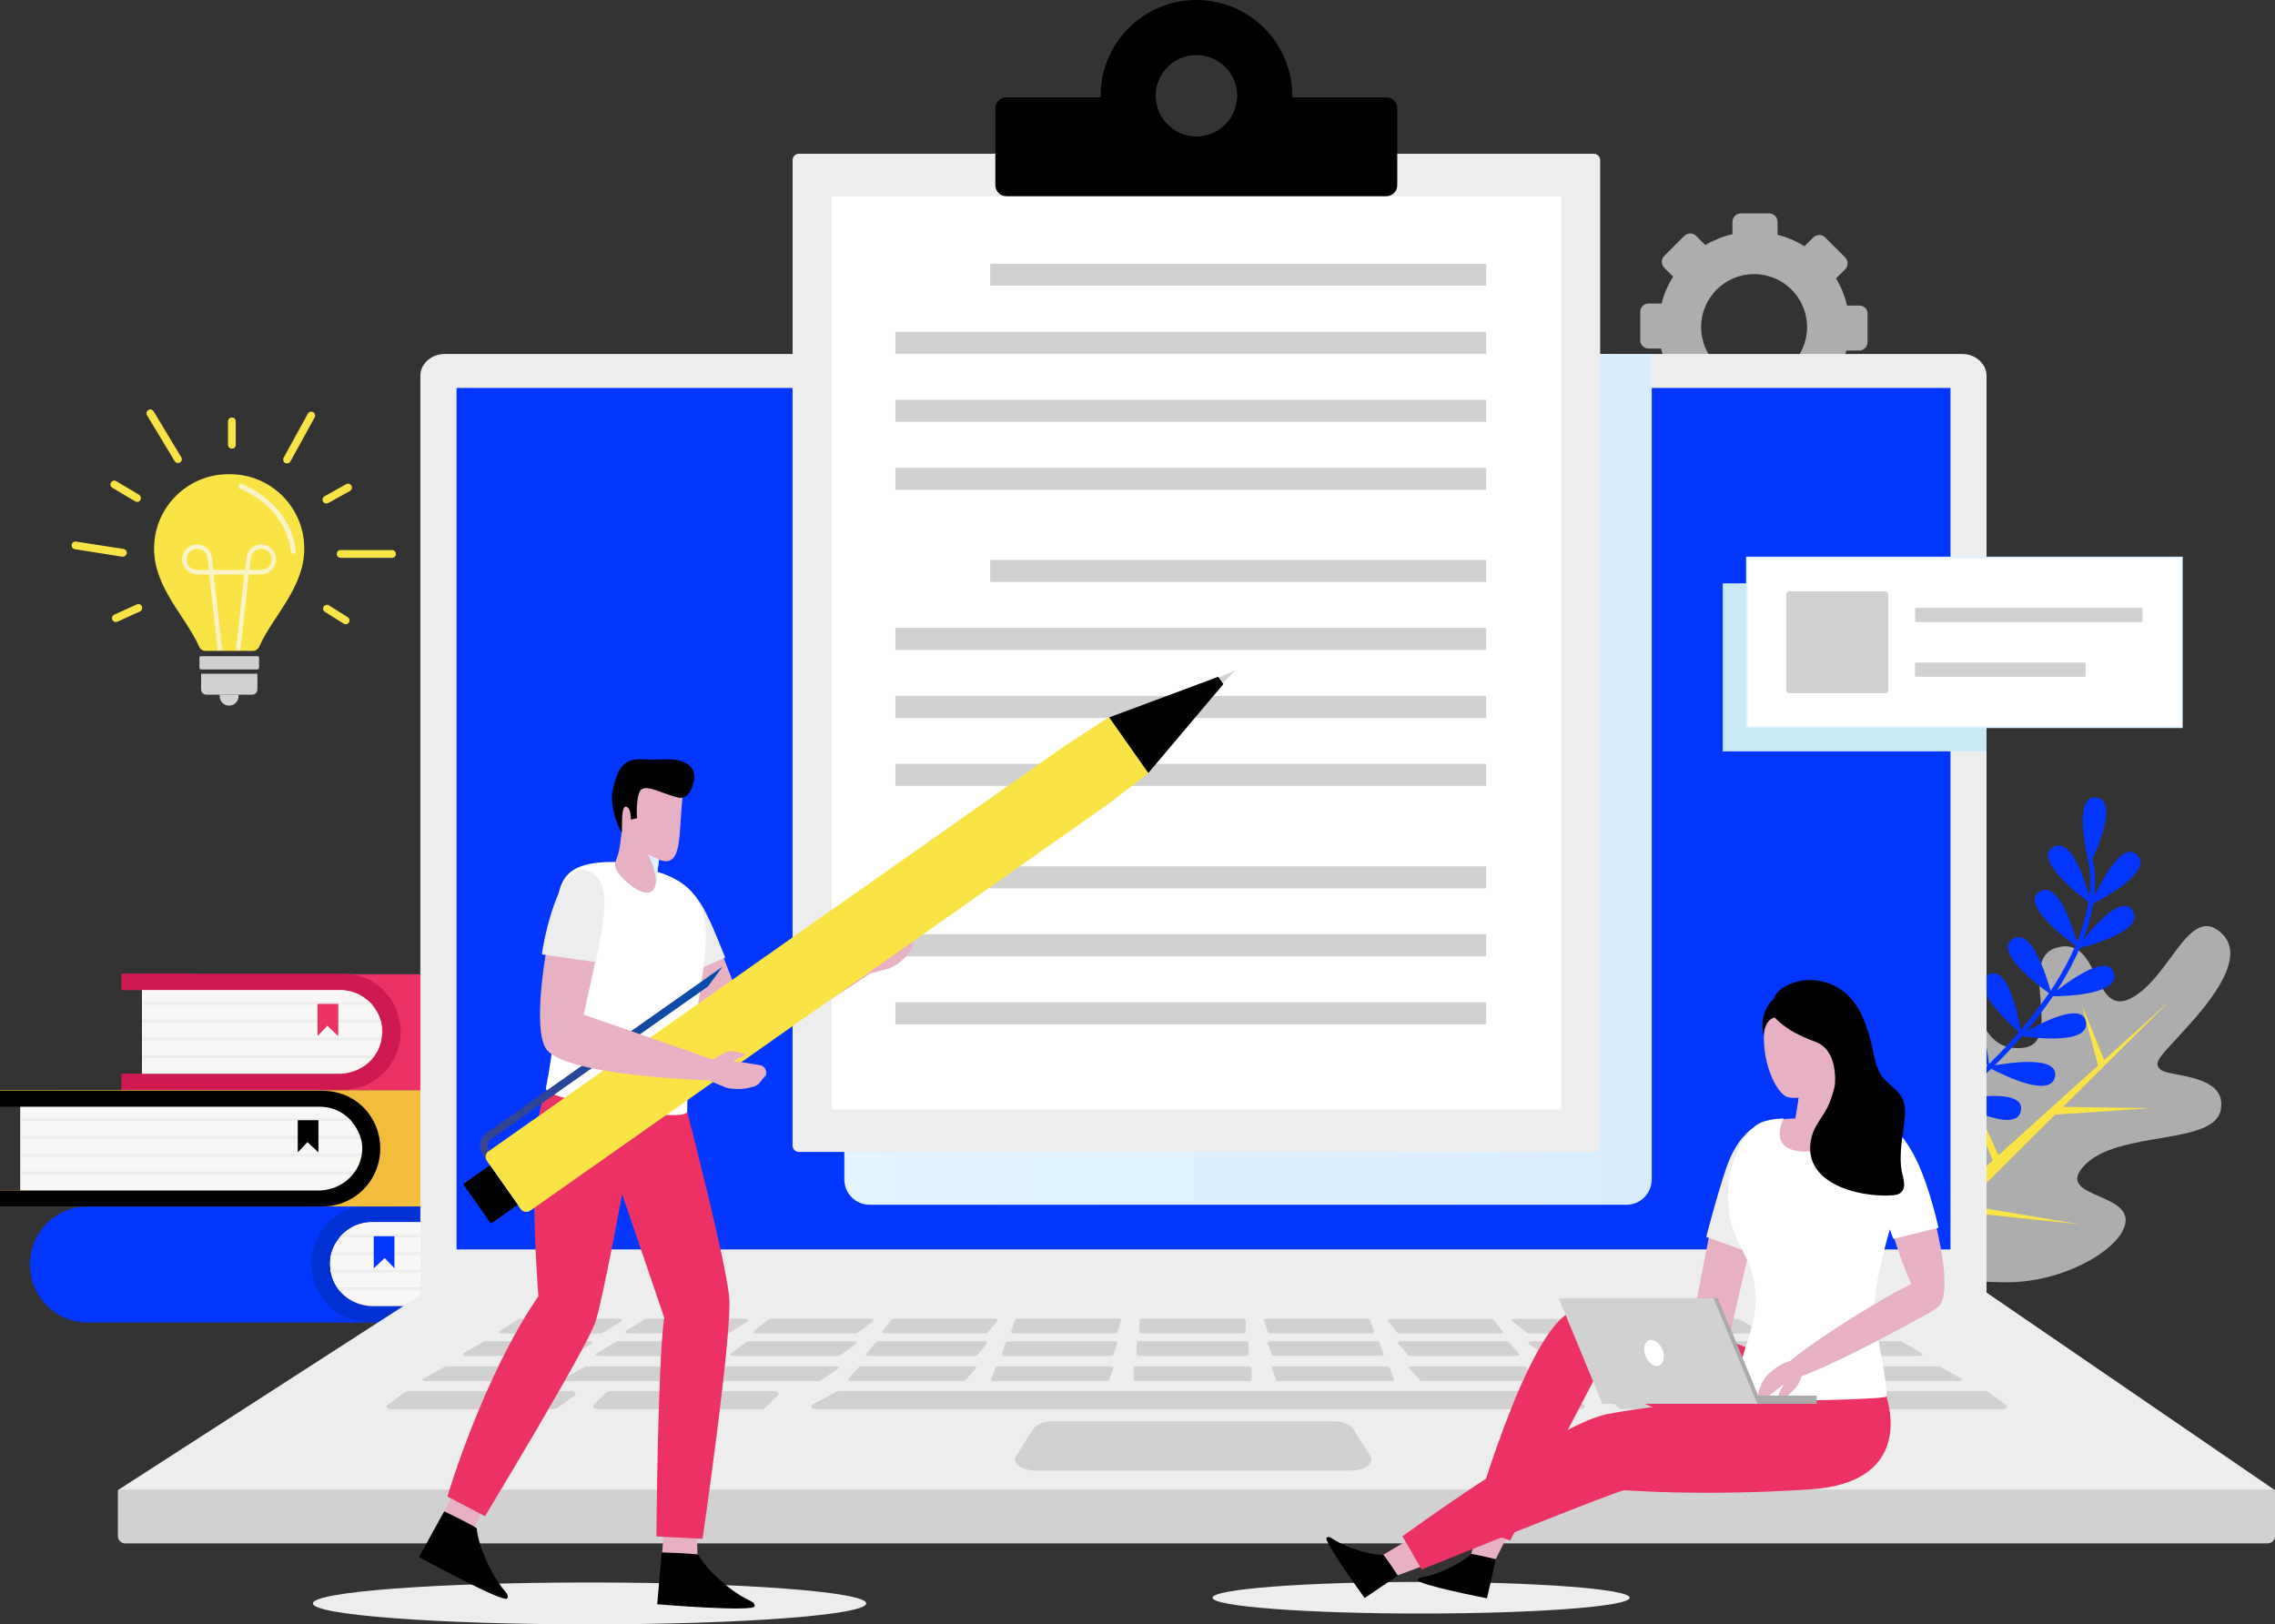 <?xml version="1.0" encoding="utf-8"?>
<!-- Generator: Adobe Illustrator 25.4.1, SVG Export Plug-In . SVG Version: 6.00 Build 0)  -->
<svg version="1.1" id="obj" xmlns="http://www.w3.org/2000/svg" xmlns:xlink="http://www.w3.org/1999/xlink" x="0px" y="0px"
	 viewBox="0 0 1640.4 1171.5" style="enable-background:new 0 0 1640.4 1171.5;" xml:space="preserve">
<rect x="0" y="0" width="1640.4" height="1171.5" fill="#333333" stroke="none"/>
<style type="text/css">
	.st0{opacity:0.6;fill:#FFFFFF;}
	.st1{fill:#FAE345;}
	.st2{fill:#0336FF;}
	.st3{fill:#F8F7F6;}
	.st4{fill:#EDEDED;}
	.st5{fill:#0032D3;}
	.st6{fill:#EC3265;}
	.st7{fill:#CE1951;}
	.st8{fill:url(#SVGID_1_);}
	.st9{fill:#D1D1D1;}
	.st10{fill:none;}
	.st11{fill:url(#SVGID_00000182486225500486995840000000984274599629015715_);}
	.st12{fill:#FFFFFF;}
	.st13{fill:#E8B1C3;}
	.st14{fill:#AAAAAA;}
	.st15{fill:#C9E8F7;}
	.st16{fill:#DEF1FF;}
	.st17{opacity:0.73;fill:#F9F9F9;}
	.st18{fill:url(#SVGID_00000066492617516729595620000001197340024229680516_);}
	.st19{fill:url(#SVGID_00000087413229541817846650000000987716831127735465_);}
</style>
<path class="st0" d="M1340.8,220.4h-9c-1.6-7-4.3-13.6-7.9-19.6l0,0l6.6-6.6c2.3-2.3,2.3-6.1,0-8.5l-14.5-14.5
	c-2.3-2.3-6.1-2.3-8.5,0l-6.4,6.4c-5.9-3.7-12.5-6.6-19.4-8.3v-9.4c0-3.3-2.7-6-6-6h-20.5c-3.3,0-6,2.7-6,6v9
	c-7,1.6-13.6,4.3-19.6,7.8l0,0l-6.6-6.6c-2.3-2.3-6.1-2.3-8.5,0l-14.5,14.5c-2.3,2.3-2.3,6.1,0,8.5l6.4,6.4
	c-3.7,5.9-6.6,12.4-8.3,19.4h-9.4c-3.3,0-6,2.7-6,6v20.5c0,3.3,2.7,6,6,6h9c1.6,7,4.3,13.6,7.8,19.6l-6.6,6.6
	c-2.3,2.3-2.3,6.1,0,8.5l14.5,14.5c2.3,2.3,6.1,2.3,8.5,0l6.4-6.4c0,0,0,0,0,0c5.9,3.7,12.4,6.6,19.4,8.3c0,0,0,0,0,0v9.3
	c0,3.3,2.7,6,6,6h20.5c3.3,0,6-2.7,6-6v-9c0,0,0,0,0,0c7-1.6,13.6-4.3,19.6-7.8c0,0,0,0,0,0l6.6,6.6c2.3,2.3,6.1,2.3,8.5,0
	l14.5-14.5c2.3-2.3,2.3-6.1,0-8.5l-6.4-6.4c0,0,0,0,0,0c3.7-5.9,6.6-12.4,8.3-19.4h9.3c3.3,0,6-2.7,6-6v-20.5
	C1346.8,223.1,1344.2,220.4,1340.8,220.4z M1264.8,274.1c-21.1,0-38.2-17.1-38.2-38.2c0-21.1,17.1-38.2,38.2-38.2
	c21.1,0,38.2,17.1,38.2,38.2C1303,257,1285.9,274.1,1264.8,274.1z"/>
<path class="st0" d="M1441.2,924.7c-81.9-3.9-104.7,44.3-120.6,27.7c-0.8-0.9-1.5-1.7-2-2.6c-9.1-15.5,27.3-35.6,34.7-113.6
	c4.7-49.3,10.9-140.8,47.2-146c31.1-4.4,13.3,69,57.3,65.6c32-2.4-4.1-63.9,25-72.3c32.2-9.3,25.6,50.4,53.4,36.6
	c27.7-13.9,41.3-65.6,63.5-48.9c0.4,0.3,0.7,0.5,1,0.8c20.4,16.9-5.7,48.9-23.9,69c-18.4,20.5-25.4,25.4-18.6,30.6
	c6.7,5.2,48.1,3.1,43.1,28.9c-5.1,25.8-73.9,14.5-98.2,39.9c-24.3,25.5,44.1,18.4,26.8,48.5C1519.8,906.1,1481.9,926.6,1441.2,924.7
	z"/>
<polygon class="st1" points="1499.8,883 1416.4,869 1482,803.8 1482,803.9 1551.1,799.2 1487.6,798.3 1564.2,722.1 1517.2,764.5 
	1501.1,724.7 1512.8,768.5 1441,833.2 1403.2,750.2 1436.8,837 1346.8,918.7 1354.6,927 1411.6,873.8 "/>
<g>
	<path class="st2" d="M1407.8,791.7c-6.1-6-35.5-35.9-20.2-42.8c14.9-6.7,20.3,31.9,21.4,41.7c8.8-7.6,16.8-15,24.1-22.1
		c-5.8-5.7-35.8-36-20.3-42.9c15-6.7,20.3,32.2,21.4,41.8c8-7.9,15.2-15.6,21.5-23c-6.8-6-36.9-34-22.1-41.6
		c14.3-7.3,21.6,29.6,23.4,40.1c8-9.4,14.7-18.3,20.4-26.6c-7.4-5.3-40.1-30.1-26.1-39.1c13.5-8.7,24.4,27.1,27.3,37.4
		c8.1-12.1,13.8-23.1,17.9-32.6c-7.8-5.7-39.8-30-25.9-38.9c13.1-8.4,23.8,24.8,27,36.3c1.1-2.8,2.2-5.5,3-8
		c2.7-7.8,4.3-14.8,5.3-20.9c-7.2-5.4-39.8-30.7-25.6-39.5c12.8-8,22.8,23.2,26.2,35.7c2-16.7-1.1-26.1-1.1-26.2
		c-0.1-0.4-0.1-0.8,0-1.2c-2.7-12.2-9-46.3,6.2-44.1c15.1,2.1,2.4,33-2.9,44.5c0.6,1.8,3.2,11.2,1.3,27.1
		c5.7-12.2,20.5-40.6,31-30.2c11.7,11.8-23.7,31-31.7,35.1c-1,6.1-2.6,12.9-5.2,20.6c-0.6,1.7-1.2,3.4-1.9,5.2
		c9.1-11.3,28.3-32.6,35.7-20.6c8.6,13.8-28.3,24.3-38.2,26.8c-3.9,9-9.2,19.3-16.5,30.6c10.8-8.4,36.5-26.6,41-12.7
		c5.1,15.6-34.3,16.9-43.9,16.9c-5.4,8-11.8,16.5-19.3,25.4c11.5-6.6,40.7-21.6,43.1-6.8c2.7,16.3-36.9,11.5-46.1,10.2
		c-5.8,6.8-12.3,13.8-19.6,21c12.7-2.2,46.1-6.8,43.4,8.1c-2.9,15.8-36.5-0.6-46-5.6c-7.4,7.3-15.5,14.8-24.5,22.5
		c9.9-1.9,48.8-8.4,45.9,7.7c-3,16.8-40.8-2.8-47.5-6.4c-5.7,4.9-11.8,9.9-18.2,15c-0.8,0.6-1.8,0.5-2.4-0.3
		c-0.1-0.1-0.1-0.2-0.2-0.2c-0.4-0.7-0.2-1.7,0.4-2.2C1396,801.6,1402,796.6,1407.8,791.7z"/>
</g>
<path class="st2" d="M410.9,881.5v60.7h14.8v11.6H63c-4.6,0-9.1-0.8-13.5-2.3c-5.9-2-11.4-5.5-15.8-10c-7.8-7.9-12.1-18.4-12.1-29.6
	c0-18.7,12.5-35.3,30.3-40.3c3.6-1,7.3-1.5,11.1-1.5h362.7v11.5H410.9z"/>
<path class="st3" d="M238.1,911.9c0,1.3,0.1,2.6,0.3,3.9c0.1,0.7,0.2,1.4,0.3,2.2c0.8,3.8,2.3,7.4,4.4,10.6c0.5,0.7,1,1.5,1.5,2.2
	c0.7,0.9,1.5,1.8,2.4,2.7c5.5,5.5,13,8.9,21.4,8.9h142.3v-60.7H268.4c-8.3,0-15.8,3.3-21.3,8.7c-0.7,0.7-1.4,1.4-2,2.2
	c-2.6,3.1-4.6,6.7-5.8,10.6c-0.2,0.7-0.4,1.4-0.6,2.2C238.4,907.3,238.1,909.5,238.1,911.9z"/>
<path class="st3" d="M410.9,881.5v60.7H270c-8.8,0-16.8-3.4-22.5-8.9c-0.9-0.9-1.7-1.8-2.5-2.7l0,0c-0.6-0.7-1.1-1.4-1.6-2.1
	c0,0,0,0,0,0c-2.2-3.2-3.8-6.7-4.6-10.6c-0.1-0.7-0.2-1.4-0.3-2.2c-0.2-1.2-0.3-2.5-0.3-3.9c0-0.6,0-1.2,0-1.8
	c0-0.6,0.1-1.1,0.1-1.7c0.1-0.6,0.1-1.1,0.2-1.7c0.1-0.5,0.2-1.1,0.3-1.6c0.2-0.7,0.4-1.4,0.6-2.2c1.3-3.9,3.4-7.5,6-10.6
	c0.6-0.8,1.3-1.5,2.1-2.2c5.7-5.4,13.6-8.7,22.4-8.7H410.9z"/>
<path class="st3" d="M410.9,881.5v60.7H268.4c-7.3,0-14.1-2.6-19.3-6.9c-0.8-0.6-1.5-1.3-2.2-2v0c-0.9-0.9-1.7-1.7-2.4-2.7v0
	c-0.6-0.7-1.1-1.4-1.5-2.2c-0.3-0.4-0.5-0.8-0.8-1.2v0c-0.5-0.8-0.9-1.6-1.3-2.5c-0.6-1.2-1-2.4-1.4-3.6c-0.1-0.4-0.3-0.9-0.4-1.3
	c-0.2-0.6-0.3-1.3-0.5-2c-0.1-0.7-0.2-1.4-0.3-2.2c-0.2-1.2-0.3-2.5-0.3-3.9c0-0.6,0-1.2,0-1.8c0-0.6,0.1-1.1,0.1-1.7
	c0.1-0.6,0.1-1.1,0.2-1.7c0.1-0.5,0.2-1.1,0.3-1.6c0.2-0.7,0.3-1.4,0.6-2.2c0.3-1,0.6-1.9,1.1-2.9c0.4-1,0.8-1.9,1.3-2.7
	c1-1.8,2.1-3.4,3.4-5c0.3-0.4,0.6-0.8,1-1.1c0.3-0.4,0.7-0.7,1-1.1c1-1,2.1-2,3.3-2.8c0.4-0.3,0.8-0.6,1.2-0.8
	c0.8-0.5,1.6-1,2.5-1.5c0.9-0.4,1.7-0.9,2.6-1.2c0.9-0.4,1.8-0.7,2.8-1c2.8-0.9,5.8-1.3,9-1.3H410.9z"/>
<g>
	<g>
		<g>
			<path class="st4" d="M245.2,892.4h165.6v-2.2H247.2C246.4,890.9,245.8,891.7,245.2,892.4z"/>
		</g>
	</g>
	<g>
		<g>
			<path class="st4" d="M238.8,905.1h171.9V903H239.4C239.2,903.7,239,904.4,238.8,905.1z"/>
		</g>
	</g>
	<g>
		<g>
			<path class="st4" d="M238.4,915.7c0.1,0.7,0.2,1.4,0.3,2.2h172.1v-2.2H238.4z"/>
		</g>
	</g>
	<g>
		<g>
			<path class="st4" d="M243.1,928.5c0.5,0.7,1,1.5,1.5,2.2h166.2v-2.2H243.1z"/>
		</g>
	</g>
</g>
<polygon class="st2" points="269.5,914.7 277.4,907.3 284.4,914.7 284.4,891.6 269.5,891.6 "/>
<g>
	<path class="st5" d="M245.5,891.3c-0.4,0.4-0.7,0.7-1,1.1h0.4c-2.7,3.1-4.8,6.7-6,10.6c-0.3,0.7-0.4,1.4-0.6,2.1
		c-0.1,0.5-0.3,1.1-0.4,1.6c-0.1,0.5-0.2,1.1-0.2,1.7c-0.1,0.5-0.1,1.1-0.2,1.7c0,0.6,0,1.2,0,1.7c0,1.3,0.1,2.6,0.3,3.9
		c0.1,0.7,0.2,1.4,0.4,2.1c0.8,3.8,2.4,7.4,4.6,10.6c0,0,0,0,0,0c0.5,0.7,1,1.4,1.6,2.1l0,0c0.7,0.9,1.6,1.8,2.5,2.7
		c1.1,1,2.2,2,3.5,2.9c0.2,0.1,0.4,0.3,0.6,0.4c0.1,0.1,0.2,0.1,0.3,0.2c0.1,0,0.2,0.1,0.3,0.2c0,0,0,0,0,0c4.6,2.9,10,4.8,16,5.1
		h0.9c0,0,0.1,0,0.1,0h157.3v11.5H265.9c-4.6,0-9.1-0.8-13.5-2.3c-5.9-2-11.4-5.5-15.8-10c-7.8-7.9-12.1-18.4-12.1-29.6
		c0-18.8,12.5-35.4,30.3-40.3c3.5-1,7.3-1.5,11.1-1.5h159.8v11.5h-158c-0.4,0-0.7,0-1,0c-0.4,0-0.8,0-1.3,0.1c0,0,0,0-0.1,0
		c-0.7,0.1-1.5,0.1-2.2,0.3c-0.7,0.1-1.4,0.2-2.1,0.4c-0.1,0-0.1,0-0.2,0.1c-0.7,0.1-1.4,0.3-2,0.5c-0.9,0.3-1.8,0.6-2.7,1
		c-0.9,0.4-1.8,0.8-2.6,1.3c-0.8,0.5-1.6,1-2.5,1.5c-0.2,0.1-0.4,0.3-0.5,0.4c-0.2,0.1-0.5,0.3-0.6,0.5c-0.2,0.1-0.3,0.2-0.5,0.4
		c-0.4,0.3-0.7,0.5-1.1,0.8c-0.6,0.5-1.2,1-1.7,1.6C246.2,890.6,245.8,890.9,245.5,891.3z"/>
</g>
<g>
	<path class="st6" d="M102.5,714v60.7H87.7v11.6h362.7c4.6,0,9.1-0.8,13.5-2.3c5.9-2,11.4-5.5,15.8-10c7.8-7.9,12.1-18.4,12.1-29.6
		c0-18.7-12.5-35.3-30.3-40.3c-3.6-1-7.3-1.5-11.1-1.5H87.7V714H102.5z"/>
</g>
<g>
	<path class="st3" d="M275.3,744.3c0,1.3-0.1,2.6-0.3,3.9c-0.1,0.7-0.2,1.4-0.3,2.2c-0.8,3.8-2.3,7.4-4.4,10.6
		c-0.5,0.7-1,1.5-1.5,2.2c-0.7,0.9-1.5,1.8-2.4,2.7c-5.5,5.5-13,8.9-21.4,8.9H102.7V714H245c8.3,0,15.8,3.3,21.3,8.7
		c0.7,0.7,1.4,1.4,2,2.2c2.6,3.1,4.6,6.7,5.8,10.6c0.2,0.7,0.4,1.4,0.6,2.2C275.1,739.8,275.3,742,275.3,744.3z"/>
</g>
<g>
	<path class="st3" d="M102.5,714v60.7h141c8.8,0,16.8-3.4,22.5-8.9c0.9-0.9,1.7-1.8,2.5-2.7l0,0c0.6-0.7,1.1-1.4,1.6-2.1
		c0,0,0,0,0,0c2.2-3.2,3.8-6.7,4.6-10.6c0.1-0.7,0.2-1.4,0.3-2.2c0.2-1.2,0.3-2.5,0.3-3.9c0-0.6,0-1.2,0-1.8c0-0.6-0.1-1.1-0.1-1.7
		c-0.1-0.6-0.1-1.1-0.2-1.7c-0.1-0.5-0.2-1.1-0.3-1.6c-0.2-0.7-0.4-1.4-0.6-2.2c-1.3-3.9-3.4-7.5-6-10.6c-0.6-0.8-1.3-1.5-2.1-2.2
		c-5.7-5.4-13.6-8.7-22.4-8.7H102.5z"/>
</g>
<g>
	<path class="st3" d="M102.5,714v60.7H245c7.3,0,14.1-2.6,19.3-6.9c0.8-0.6,1.5-1.3,2.2-2v0c0.9-0.9,1.7-1.7,2.4-2.7v0
		c0.6-0.7,1.1-1.4,1.5-2.2c0.3-0.4,0.5-0.8,0.8-1.2v0c0.5-0.8,0.9-1.6,1.3-2.5c0.6-1.2,1-2.4,1.4-3.6c0.1-0.4,0.3-0.9,0.4-1.3
		c0.2-0.6,0.3-1.3,0.5-2c0.1-0.7,0.2-1.4,0.3-2.2c0.2-1.2,0.3-2.5,0.3-3.9c0-0.6,0-1.2,0-1.8c0-0.6-0.1-1.1-0.1-1.7
		c-0.1-0.6-0.1-1.1-0.2-1.7c-0.1-0.5-0.2-1.1-0.3-1.6c-0.2-0.7-0.3-1.4-0.6-2.2c-0.3-1-0.6-1.9-1.1-2.9c-0.4-1-0.8-1.9-1.3-2.7
		c-1-1.8-2.1-3.4-3.4-5c-0.3-0.4-0.6-0.8-1-1.1c-0.3-0.4-0.7-0.7-1-1.1c-1-1-2.1-2-3.3-2.8c-0.4-0.3-0.8-0.6-1.2-0.8
		c-0.8-0.5-1.6-1-2.5-1.5c-0.9-0.4-1.7-0.9-2.6-1.2c-0.9-0.4-1.8-0.7-2.8-1c-2.8-0.9-5.8-1.3-9-1.3H102.5z"/>
</g>
<g>
	<g>
		<g>
			<path class="st4" d="M268.3,724.8H102.7v-2.2h163.6C267,723.4,267.7,724.1,268.3,724.8z"/>
		</g>
	</g>
	<g>
		<g>
			<path class="st4" d="M274.6,737.6H102.7v-2.2H274C274.3,736.1,274.4,736.9,274.6,737.6z"/>
		</g>
	</g>
	<g>
		<g>
			<path class="st4" d="M275.1,748.2c-0.1,0.7-0.2,1.4-0.3,2.2H102.7v-2.2H275.1z"/>
		</g>
	</g>
	<g>
		<g>
			<path class="st4" d="M270.4,760.9c-0.5,0.7-1,1.5-1.5,2.2H102.7v-2.2H270.4z"/>
		</g>
	</g>
</g>
<g>
	<g>
		<polygon class="st6" points="243.9,747.2 236,739.8 229,747.2 229,724 243.9,724 		"/>
	</g>
</g>
<g>
	<g>
		<path class="st7" d="M268,723.7c0.4,0.4,0.7,0.7,1,1.1h-0.4c2.7,3.1,4.8,6.7,6,10.6c0.3,0.7,0.4,1.4,0.6,2.1
			c0.1,0.5,0.3,1.1,0.4,1.6c0.1,0.5,0.2,1.1,0.2,1.7c0.1,0.5,0.1,1.1,0.2,1.7c0,0.6,0,1.2,0,1.7c0,1.3-0.1,2.6-0.3,3.9
			c-0.1,0.7-0.2,1.4-0.4,2.1c-0.8,3.8-2.4,7.4-4.6,10.6c0,0,0,0,0,0c-0.5,0.7-1,1.4-1.6,2.1l0,0c-0.7,0.9-1.6,1.8-2.5,2.7
			c-1.1,1-2.2,2-3.5,2.9c-0.2,0.1-0.4,0.3-0.6,0.4c-0.1,0.1-0.2,0.1-0.3,0.2c-0.1,0-0.2,0.1-0.3,0.2c0,0,0,0,0,0
			c-4.6,2.9-10,4.8-16,5.1h-0.9c0,0-0.1,0-0.1,0H87.7v11.5h159.8c4.6,0,9.1-0.8,13.5-2.3c5.9-2,11.4-5.5,15.8-10
			c7.8-7.9,12.1-18.4,12.1-29.6c0-18.8-12.5-35.4-30.3-40.3c-3.5-1-7.3-1.5-11.1-1.5H87.7V714h158c0.4,0,0.7,0,1,0
			c0.4,0,0.8,0,1.3,0.1c0,0,0,0,0.1,0c0.7,0.1,1.5,0.1,2.2,0.3c0.7,0.1,1.4,0.2,2.1,0.4c0.1,0,0.1,0,0.2,0.1c0.7,0.1,1.4,0.3,2,0.5
			c0.9,0.3,1.8,0.6,2.7,1c0.9,0.4,1.8,0.8,2.6,1.3c0.8,0.5,1.6,1,2.5,1.5c0.2,0.1,0.4,0.3,0.5,0.4c0.2,0.1,0.5,0.3,0.6,0.5
			c0.2,0.1,0.3,0.2,0.5,0.4c0.4,0.3,0.7,0.5,1.1,0.8c0.6,0.5,1.2,1,1.7,1.6C267.3,723,267.6,723.4,268,723.7z"/>
	</g>
</g>
<linearGradient id="SVGID_1_" gradientUnits="userSpaceOnUse" x1="0" y1="828.215" x2="396.313" y2="828.215">
	<stop  offset="3.865980e-02" style="stop-color:#EDB529"/>
	<stop  offset="1" style="stop-color:#F5C144"/>
</linearGradient>
<path class="st8" d="M396.3,828.2c0,11.2-4.3,21.7-12.1,29.6c-4.4,4.5-9.9,7.9-15.8,10c-4.3,1.5-8.9,2.3-13.5,2.3H0v-11.6h14.8
	v-60.7H0v-11.5h354.9c3.8,0,7.6,0.5,11.1,1.5C383.8,792.9,396.3,809.5,396.3,828.2z"/>
<g>
	<path class="st3" d="M261,828.2c0,1.3-0.1,2.6-0.3,3.9c-0.1,0.7-0.2,1.4-0.3,2.2c-0.8,3.8-2.3,7.4-4.4,10.6c-0.5,0.7-1,1.5-1.5,2.2
		c-0.7,0.9-1.5,1.8-2.4,2.7c-5.5,5.5-13,8.9-21.4,8.9H15v-60.7h215.7c8.3,0,15.8,3.3,21.3,8.7c0.7,0.7,1.4,1.4,2,2.2
		c2.6,3.1,4.6,6.7,5.8,10.6c0.2,0.7,0.4,1.4,0.6,2.2C260.8,823.6,261,825.9,261,828.2z"/>
</g>
<g>
	<path class="st3" d="M14.8,797.9v60.7h214.4c8.8,0,16.8-3.4,22.5-8.9c0.9-0.9,1.7-1.8,2.5-2.7l0,0c0.6-0.7,1.1-1.4,1.6-2.1
		c0,0,0,0,0,0c2.2-3.2,3.8-6.7,4.6-10.6c0.1-0.7,0.2-1.4,0.3-2.2c0.2-1.2,0.3-2.5,0.3-3.9c0-0.6,0-1.2,0-1.8c0-0.6-0.1-1.1-0.1-1.7
		c-0.1-0.6-0.1-1.1-0.2-1.7c-0.1-0.5-0.2-1.1-0.3-1.6c-0.2-0.7-0.4-1.4-0.6-2.2c-1.3-3.9-3.4-7.5-6-10.6c-0.6-0.8-1.3-1.5-2.1-2.2
		c-5.7-5.4-13.6-8.7-22.4-8.7H14.8z"/>
</g>
<g>
	<path class="st3" d="M14.8,797.9v60.7h215.9c7.3,0,14.1-2.6,19.3-6.9c0.8-0.6,1.5-1.3,2.2-2v0c0.9-0.9,1.7-1.7,2.4-2.7v0
		c0.6-0.7,1.1-1.4,1.5-2.2c0.3-0.4,0.5-0.8,0.8-1.2v0c0.5-0.8,0.9-1.6,1.3-2.5c0.6-1.2,1-2.4,1.4-3.6c0.1-0.4,0.3-0.9,0.4-1.3
		c0.2-0.6,0.3-1.3,0.5-2c0.1-0.7,0.2-1.4,0.3-2.2c0.2-1.2,0.3-2.5,0.3-3.9c0-0.6,0-1.2,0-1.8c0-0.6-0.1-1.1-0.1-1.7
		c-0.1-0.6-0.1-1.1-0.2-1.7c-0.1-0.5-0.2-1.1-0.3-1.6c-0.2-0.7-0.3-1.4-0.6-2.2c-0.3-1-0.6-1.9-1.1-2.9c-0.4-1-0.8-1.9-1.3-2.7
		c-1-1.8-2.1-3.4-3.4-5c-0.3-0.4-0.6-0.8-1-1.1c-0.3-0.4-0.7-0.7-1-1.1c-1-1-2.1-2-3.3-2.8c-0.4-0.3-0.8-0.6-1.2-0.8
		c-0.8-0.5-1.6-1-2.5-1.5c-0.9-0.4-1.7-0.9-2.6-1.2c-0.9-0.4-1.8-0.7-2.8-1c-2.8-0.9-5.8-1.3-9-1.3H14.8z"/>
</g>
<g>
	<g>
		<g>
			<path class="st4" d="M254,808.7H15v-2.2h237C252.7,807.3,253.4,808,254,808.7z"/>
		</g>
	</g>
	<g>
		<g>
			<path class="st4" d="M260.3,821.5H15v-2.2h244.7C259.9,820,260.1,820.7,260.3,821.5z"/>
		</g>
	</g>
	<g>
		<g>
			<path class="st4" d="M260.8,832.1c-0.1,0.7-0.2,1.4-0.3,2.2H15v-2.2H260.8z"/>
		</g>
	</g>
	<g>
		<g>
			<path class="st4" d="M256.1,844.8c-0.5,0.7-1,1.5-1.5,2.2H15v-2.2H256.1z"/>
		</g>
	</g>
</g>
<g>
	<polygon points="229.6,831.1 221.7,823.7 214.7,831.1 214.7,807.9 229.6,807.9 	"/>
</g>
<path d="M274.2,828.2c0,11.1-4.3,21.7-12.1,29.6c-4.4,4.5-9.9,7.9-15.8,10c-4.3,1.5-8.9,2.3-13.5,2.3H0v-11.5h230.2c0,0,0.1,0,0.1,0
	h0.9c2-0.1,4-0.4,5.9-0.9c3.7-0.8,7-2.3,10-4.2c0,0,0,0,0,0c0.1-0.1,0.2-0.2,0.3-0.2c0.1-0.1,0.2-0.2,0.3-0.2
	c0.2-0.1,0.4-0.3,0.6-0.4c1.2-0.9,2.4-1.8,3.5-2.9c0.9-0.8,1.7-1.7,2.5-2.7l0,0c0.6-0.7,1.1-1.4,1.6-2.1c0,0,0,0,0,0
	c0.4-0.6,0.8-1.2,1.2-1.8c0,0,0-0.1,0.1-0.1c0.3-0.6,0.6-1.1,0.9-1.7c0,0,0,0,0,0c1.1-2.1,1.9-4.5,2.4-6.8c0.1-0.7,0.3-1.4,0.4-2.1
	c0.2-1.3,0.3-2.6,0.3-3.9c0-0.6,0-1.2,0-1.7c0-0.6-0.1-1.1-0.2-1.7c-0.1-0.5-0.1-1.1-0.2-1.7c-0.1-0.5-0.2-1.1-0.4-1.6
	c-0.2-0.7-0.4-1.4-0.6-2.1c-0.6-2-1.5-3.8-2.5-5.6c-1-1.8-2.2-3.5-3.6-5h0.4c-0.3-0.4-0.6-0.7-1-1.1c-0.3-0.4-0.7-0.7-1-1
	c-0.5-0.5-1.1-1.1-1.7-1.6c-0.4-0.3-0.7-0.6-1.1-0.8c-0.1-0.2-0.3-0.3-0.5-0.4c-0.2-0.2-0.4-0.3-0.6-0.5c-0.2-0.1-0.4-0.3-0.5-0.4
	c-0.8-0.5-1.6-1-2.5-1.5c-0.9-0.5-1.7-0.9-2.6-1.3c-0.9-0.4-1.8-0.7-2.7-1c-0.7-0.2-1.4-0.4-2-0.5c-0.1,0-0.1-0.1-0.2-0.1
	c-0.7-0.2-1.4-0.3-2.1-0.4c-0.5-0.1-1.1-0.2-1.7-0.2c-0.2,0-0.4-0.1-0.5-0.1c0,0-0.1,0-0.1,0H233c-0.4,0-0.7-0.1-1.1-0.1
	c-0.4,0-0.7,0-1,0H0v-11.5h232.8c3.8,0,7.6,0.5,11.1,1.5C261.7,792.8,274.2,809.4,274.2,828.2z"/>
<path class="st9" d="M1635.1,1113.1H90.2c-2.9,0-5.2-2.4-5.2-5.2v-33.2h1555.4v33.2C1640.4,1110.8,1638,1113.1,1635.1,1113.1z"/>
<g>
	<polygon class="st4" points="1640.3,1074.7 85,1074.7 309.7,929.8 1428.9,929.8 	"/>
</g>
<path class="st9" d="M914.1,968.7l2.8,8.3c0.2,0.6,1.1,0.9,2.1,0.9h76.4c1.3,0,2.4-0.7,2.1-1.4l-2.8-8.3c-0.2-0.6-1.1-0.9-2.1-0.9
	h-76.4C914.9,967.4,913.9,968,914.1,968.7z M917,986.6l3.1,8.6c0.2,0.5,0.9,0.8,1.8,0.8h81.4c1.2,0,2-0.6,1.8-1.2l-3.1-8.6
	c-0.2-0.5-0.9-0.8-1.8-0.8h-81.4C917.6,985.4,916.7,986,917,986.6z M724.4,978h76.4c1,0,1.9-0.4,2.1-0.9l2.8-8.3
	c0.2-0.7-0.8-1.4-2.1-1.4h-76.4c-1,0-1.9,0.4-2.1,0.9l-2.8,8.3C722,977.3,723,978,724.4,978z M916.2,961.7h72.4
	c1.3,0,2.3-0.7,2.1-1.4l-2.7-8.3c-0.2-0.6-1.1-1-2.1-1h-72.4c-1.3,0-2.3,0.7-2.1,1.4l2.7,8.3C914.3,961.3,915.2,961.7,916.2,961.7z
	 M823.7,961.7h72.5c1.2,0,2.1-0.5,2.1-1.2v-8.3c0-0.6-1-1.2-2.1-1.2h-72.5c-1.2,0-2.1,0.5-2.1,1.2v8.3
	C821.5,961.2,822.5,961.7,823.7,961.7z M1008.2,969l7.1,8.3c0.4,0.4,1.1,0.7,1.9,0.7h76.1c1.6,0,2.6-0.9,1.9-1.7l-7.1-8.3
	c-0.4-0.4-1.1-0.7-1.9-0.7h-76.1C1008.6,967.4,1007.6,968.2,1008.2,969z M731.2,961.7h72.4c1,0,1.9-0.4,2.1-1l2.7-8.3
	c0.2-0.7-0.8-1.4-2.1-1.4h-72.4c-1,0-1.9,0.4-2.1,1l-2.7,8.3C728.9,961.1,729.9,961.7,731.2,961.7z M819.2,996h81.5
	c1,0,1.8-0.4,1.8-1v-8.6c0-0.6-0.8-1-1.8-1h-81.5c-1,0-1.8,0.4-1.8,1v8.6C817.3,995.6,818.2,996,819.2,996z M821.7,978h76.5
	c1.2,0,2.1-0.5,2.1-1.2v-8.3c0-0.6-1-1.2-2.1-1.2h-76.5c-1.2,0-2.1,0.5-2.1,1.2v8.3C819.5,977.5,820.5,978,821.7,978z M1007.6,961.1
	c0.3,0.4,1.1,0.7,2,0.7h72.1c1.5,0,2.6-0.9,2-1.6l-6.8-8.3c-0.3-0.4-1.1-0.7-2-0.7h-72.1c-1.5,0-2.6,0.9-2,1.6L1007.6,961.1z
	 M1293.4,969.3l14.2,8.3c0.4,0.2,1,0.4,1.6,0.4h74.9c1.9,0,2.8-1.2,1.6-2l-14.2-8.3c-0.4-0.2-1-0.4-1.6-0.4h-74.9
	C1293.1,967.4,1292.1,968.6,1293.4,969.3z M1213.3,978h74.9c1.9,0,2.8-1.2,1.6-2l-14.2-8.3c-0.4-0.2-1-0.4-1.6-0.4H1199
	c-1.9,0-2.8,1.2-1.6,2l14.2,8.3C1212.1,977.8,1212.7,978,1213.3,978z M1316.4,987.1l15.6,8.6c0.3,0.2,0.8,0.3,1.3,0.3h80
	c1.6,0,2.5-1.1,1.3-1.7l-15.6-8.6c-0.3-0.2-0.8-0.3-1.3-0.3h-80C1316.1,985.4,1315.3,986.5,1316.4,987.1z M1197.3,985.4h-80.5
	c-1.5,0-2.4,1-1.4,1.6l12.5,8.6c0.3,0.2,0.9,0.4,1.4,0.4h80.5c1.5,0,2.4-1,1.4-1.6l-12.5-8.6
	C1198.4,985.5,1197.9,985.4,1197.3,985.4z M1101.3,961.3c0.4,0.3,1.1,0.5,1.7,0.5h71.5c1.7,0,2.8-1.1,1.7-1.8l-10.8-8.3
	c-0.4-0.3-1.1-0.5-1.7-0.5h-71.5c-1.7,0-2.8,1.1-1.7,1.8L1101.3,961.3z M1194.1,961.4c0.4,0.2,1,0.4,1.6,0.4h71
	c1.8,0,2.8-1.2,1.6-1.9l-13.5-8.3c-0.4-0.2-1-0.4-1.6-0.4h-71c-1.8,0-2.8,1.2-1.6,1.9L1194.1,961.4z M1230.9,995.7
	c0.3,0.2,0.8,0.3,1.3,0.3h80c1.6,0,2.5-1.1,1.3-1.7l-15.6-8.6c-0.3-0.2-0.8-0.3-1.3-0.3h-80c-1.6,0-2.5,1.1-1.3,1.7L1230.9,995.7z
	 M1102.6,969.2l11.4,8.3c0.4,0.3,1,0.5,1.7,0.5h75.5c1.8,0,2.8-1.1,1.7-1.9l-11.4-8.3c-0.4-0.3-1-0.5-1.7-0.5h-75.5
	C1102.5,967.4,1101.5,968.5,1102.6,969.2z M1285.3,961.4c0.4,0.2,1,0.4,1.6,0.4h71c1.8,0,2.8-1.2,1.6-1.9l-13.5-8.3
	c-0.4-0.2-1-0.4-1.6-0.4h-71c-1.8,0-2.8,1.2-1.6,1.9L1285.3,961.4z M1098.8,985.4h-81.1c-1.4,0-2.3,0.8-1.7,1.4l7.8,8.6
	c0.3,0.3,1,0.6,1.7,0.6h81.1c1.4,0,2.3-0.8,1.7-1.4l-7.8-8.6C1100.2,985.6,1099.5,985.4,1098.8,985.4z M361.9,961.7h71
	c0.6,0,1.2-0.1,1.6-0.4l13.5-8.3c1.2-0.8,0.2-1.9-1.6-1.9h-71c-0.6,0-1.2,0.1-1.6,0.4l-13.5,8.3
	C359.1,960.6,360.1,961.7,361.9,961.7z M411.5,1003.3H294.9c-1.1,0-2.2,0.3-2.9,0.8l-12.6,9.1c-1.8,1.3-0.1,3.1,2.9,3.1h116.6
	c1.1,0,2.2-0.3,2.9-0.8l12.6-9.1C416.2,1005.1,414.5,1003.3,411.5,1003.3z M306.5,996h80c0.5,0,1-0.1,1.3-0.3l15.6-8.6
	c1.1-0.6,0.3-1.7-1.3-1.7h-80c-0.5,0-1,0.1-1.3,0.3l-15.6,8.6C304,994.9,304.9,996,306.5,996z M335.7,978h74.9
	c0.6,0,1.2-0.1,1.6-0.4l14.2-8.3c1.3-0.7,0.3-2-1.6-2H350c-0.6,0-1.2,0.1-1.6,0.4l-14.2,8.3C332.9,976.8,333.9,978,335.7,978z
	 M557.7,1003.3H440.2c-1.3,0-2.6,0.4-3.2,1l-9,9.1c-1.3,1.3,0.5,2.9,3.2,2.9h117.5c1.3,0,2.6-0.4,3.2-1l9-9.1
	C562.2,1004.8,560.4,1003.3,557.7,1003.3z M714.7,994.8c-0.2,0.6,0.6,1.2,1.8,1.2H798c0.9,0,1.6-0.3,1.8-0.8l3.1-8.6
	c0.2-0.6-0.6-1.2-1.8-1.2h-81.4c-0.9,0-1.6,0.3-1.8,0.8L714.7,994.8z M975.7,1030.5c-2-3.2-7.7-5.4-14-5.4H759
	c-6.3,0-11.9,2.2-14,5.4l-12.3,19.5c-3.3,5.2,3.8,10.6,14,10.6H974c10.1,0,17.3-5.4,14-10.6L975.7,1030.5z M1281.8,1004.3
	c-0.6-0.6-1.9-1-3.2-1h-117.5c-2.7,0-4.5,1.6-3.2,2.9l9,9.1c0.6,0.6,1.9,1,3.2,1h117.5c2.7,0,4.5-1.6,3.2-2.9L1281.8,1004.3z
	 M1142.1,1013.1l-13-9.1c-0.7-0.5-1.7-0.8-2.9-0.8H605.6c-0.9,0-1.9,0.2-2.5,0.6l-17.2,9.1c-2.3,1.2-0.7,3.4,2.5,3.4h550.9
	C1142.3,1016.3,1144,1014.4,1142.1,1013.1z M1446.4,1013.2l-12.6-9.1c-0.7-0.5-1.8-0.8-2.9-0.8h-116.6c-3,0-4.7,1.8-2.9,3.1
	l12.6,9.1c0.7,0.5,1.8,0.8,2.9,0.8h116.6C1446.5,1016.3,1448.2,1014.5,1446.4,1013.2z M545.3,961.7h71.5c0.7,0,1.3-0.2,1.7-0.5
	l10.8-8.3c1-0.8,0-1.8-1.7-1.8h-71.5c-0.7,0-1.3,0.2-1.7,0.5l-10.8,8.3C542.6,960.7,543.6,961.7,545.3,961.7z M621,985.4
	c-0.7,0-1.3,0.2-1.7,0.6l-7.8,8.6c-0.6,0.7,0.3,1.4,1.7,1.4h81.1c0.7,0,1.3-0.2,1.7-0.6l7.8-8.6c0.6-0.7-0.3-1.4-1.7-1.4H621z
	 M626.5,978h76.1c0.8,0,1.6-0.3,1.9-0.7l7.1-8.3c0.7-0.8-0.4-1.7-1.9-1.7h-76.1c-0.8,0-1.6,0.3-1.9,0.7l-7.1,8.3
	C623.9,977.1,624.9,978,626.5,978z M638.2,961.7h72.1c0.8,0,1.6-0.3,2-0.7l6.8-8.3c0.6-0.8-0.4-1.6-2-1.6H645c-0.8,0-1.6,0.3-2,0.7
	l-6.8,8.3C635.6,960.9,636.7,961.7,638.2,961.7z M453,961.7h71c0.6,0,1.2-0.1,1.6-0.4l13.5-8.3c1.2-0.8,0.2-1.9-1.6-1.9h-71
	c-0.6,0-1.2,0.1-1.6,0.4l-13.5,8.3C450.2,960.6,451.2,961.7,453,961.7z M423.2,985.4c-0.5,0-1,0.1-1.3,0.3l-15.6,8.6
	c-1.1,0.6-0.3,1.7,1.3,1.7h80c0.5,0,1-0.1,1.3-0.3l15.6-8.6c1.1-0.6,0.3-1.7-1.3-1.7H423.2z M527,976.1c-1.1,0.8,0,1.9,1.7,1.9h75.5
	c0.7,0,1.3-0.2,1.7-0.5l11.4-8.3c1.1-0.8,0-1.9-1.7-1.9h-75.5c-0.7,0-1.3,0.2-1.7,0.5L527,976.1z M510.1,996h80.5
	c0.6,0,1.1-0.1,1.4-0.4l12.5-8.6c0.9-0.7,0.1-1.6-1.4-1.6h-80.5c-0.6,0-1.1,0.1-1.4,0.4l-12.5,8.6C507.7,995,508.5,996,510.1,996z
	 M508.2,977.6l14.2-8.3c1.3-0.7,0.3-2-1.6-2h-74.9c-0.6,0-1.2,0.1-1.6,0.4l-14.2,8.3c-1.3,0.7-0.3,2,1.6,2h74.9
	C507.2,978,507.8,977.8,508.2,977.6z"/>
<path class="st4" d="M1432.4,271v661.9c0,8.6-7.9,15.7-17.6,15.7H320.7c-9.7,0-17.6-7-17.6-15.7V271c0-8.6,7.9-15.7,17.6-15.7
	h1094.1C1424.5,255.3,1432.4,262.4,1432.4,271z"/>
<g>
	<path class="st2" d="M1406.3,901.1C1406.3,901.1,1406.3,901.1,1406.3,901.1l-1077.1,0c0,0,0,0,0,0V279.8h1077.2V901.1z"/>
</g>
<path class="st10" d="M443.9,966.4"/>
<polyline class="st10" points="490.7,982.6 490.4,981.2 489.3,973.8 489,971.5 "/>
<polyline class="st10" points="386.5,1077.3 387.4,1074.7 393,1057.7 411.1,1002.7 416.1,987.7 418.2,981.2 420.7,973.8 
	421.7,970.6 "/>
<path d="M490.3,965.3"/>
<polyline class="st10" points="485.5,967 483.8,973.7 481.9,981.2 480.2,988.1 476.5,1002.5 462.1,1059.6 458.4,1074.5 
	457.6,1077.7 "/>
<linearGradient id="SVGID_00000106860980533401264780000011759492212988141727_" gradientUnits="userSpaceOnUse" x1="608.771" y1="562.117" x2="1191.003" y2="562.117">
	<stop  offset="0" style="stop-color:#E2F4FF"/>
	<stop  offset="1" style="stop-color:#D7ECFF"/>
</linearGradient>
<path style="fill:url(#SVGID_00000106860980533401264780000011759492212988141727_);" d="M1191,255.3v595.3
	c0,10.1-8.2,18.3-18.3,18.3H627c-10,0-18.2-8.2-18.2-18.3V255.3H1191z"/>
<path class="st4" d="M1149.2,830.8H576.1c-2.5,0-4.6-2-4.6-4.6V115.5c0-2.5,2-4.6,4.6-4.6h573.1c2.5,0,4.6,2,4.6,4.6v710.7
	C1153.8,828.8,1151.7,830.8,1149.2,830.8z"/>
<rect x="599.7" y="141.6" class="st12" width="526" height="658.6"/>
<g>
	<path d="M1007.5,78.1v55.5c0,4.4-3.5,7.9-7.9,7.9h-274c-4.3,0-7.9-3.5-7.9-7.9V78.1c0-4.4,3.5-7.9,7.9-7.9h107.7
		c0.5,15.8,13.5,28.3,29.4,28.3S891.5,86,892,70.2h107.7C1004,70.2,1007.5,73.7,1007.5,78.1z"/>
	<path d="M862.7,0c-38.2,0-69.1,30.9-69.1,69.1c0,0.4,0,0.7,0,1.1c0.5,37.7,31.3,68.1,69.1,68.1c37.8,0,68.5-30.4,69.1-68.1
		c0-0.4,0-0.7,0-1.1C931.8,30.9,900.8,0,862.7,0z M862.7,98.5c-15.9,0-28.8-12.5-29.4-28.3c0-0.4,0-0.7,0-1.1
		c0-16.2,13.2-29.4,29.4-29.4c16.2,0,29.4,13.2,29.4,29.4c0,0.4,0,0.7,0,1.1C891.5,86,878.5,98.5,862.7,98.5z"/>
</g>
<path class="st9" d="M714,640.7h357.6v-15.9H714V640.7z M645.6,566.8h426v-15.9h-426V566.8z M645.6,689.7h426v-15.9h-426V689.7z
	 M645.6,517.8h426v-15.9h-426V517.8z M645.6,738.8h426v-15.9h-426V738.8z M645.6,255.2h426v-15.9h-426V255.2z M645.6,304.2h426
	v-15.9h-426V304.2z M714,190.2v15.9h357.6v-15.9H714z M645.6,353.3h426v-15.9h-426V353.3z M714,419.7h357.6v-15.9H714V419.7z
	 M645.6,468.7h426v-15.9h-426V468.7z"/>
<ellipse class="st4" cx="1024.7" cy="1152.3" rx="150.4" ry="11.4"/>
<path class="st13" d="M1236.7,972c-54.6-19.3-102.3-25.9-106.5-14.7c-4.2,11.2,36.7,36,91.4,55.4c54.6,19.3,102.3,25.9,106.5,14.6
	C1332.2,1016.1,1291.3,991.3,1236.7,972z"/>
<g>
	<g>
		<path class="st13" d="M1145.6,956.4c-22.2-30.2-75.1,116.2-81.6,155.9c-6.6,39.7,15.2,3.4,44.4-53.5
			C1137.6,1002,1154.4,968.3,1145.6,956.4z"/>
	</g>
	<polygon class="st13" points="1087,1107.5 1078.4,1124.8 1060.8,1120.8 1065.9,1102.6 	"/>
</g>
<path d="M1060.7,1120.9c0,0-5.8,5.9-20.2,12c-14.3,6.1-17,3.3-18.1,6.6c-1.1,3.3,49.8,13.2,49.8,13.2l6.4-28.2
	C1078.6,1124.5,1060.9,1120.2,1060.7,1120.9z"/>
<path class="st6" d="M1284.3,982.7c0,0-110.4-51.7-150.2-37.2c-33.5,12.2-73.3,156-73.3,156l28.1,9.5l59.9-114.8
	c0,0,67.1,31.6,129.6,49.5c62.5,17.9,49.1-40.3,49.1-40.3L1284.3,982.7z"/>
<path class="st13" d="M1251.8,1009.4c-57.8,6.8-103.4,21.9-101.9,33.8c1.5,11.9,49.4,16,107.2,9.2c57.8-6.8,103.4-21.9,101.9-33.8
	C1357.6,1006.7,1309.6,1002.6,1251.8,1009.4z"/>
<g>
	<path class="st13" d="M1167,1038.5c0-37.4-129.5,51-158.4,79.5c-28.9,28.5,10.2,11.6,67.5-17.7
		C1133.5,1070.9,1167,1053.2,1167,1038.5z"/>
</g>
<polygon class="st13" points="1025.6,1129.5 1007.5,1136.3 997.4,1121.3 1014.9,1110.9 "/>
<path d="M997.3,1121.4c0,0-8.3,0.3-22.9-5c-14.6-5.4-14.7-9.2-17.8-7.5c-3.1,1.7,27.4,43.6,27.4,43.6l23.9-16.2
	C1007.9,1136.2,997.9,1121,997.3,1121.4z"/>
<path class="st6" d="M1359.5,1005.1c0,0,25.2,64-54.7,69.1c-79.9,5.1-129.1,0.6-133.7,0.6c-4.5,0-146,57.1-146,57.1l-13.9-23.9
	c0,0,110.7-80.8,147.5-88.1s112.7-13,112.7-13L1359.5,1005.1z"/>
<path class="st13" d="M1274.1,815.9c4.3,3.2,5.9,8.9,4.9,14.1c-4.6,23.4-23.5,117-40.9,114.5c-20.5-2.9,0.5-86.7,8.6-105.7
	C1253.4,822.8,1263.8,808.1,1274.1,815.9z"/>
<polygon class="st13" points="1260.3,905.7 1243.4,979.8 1216,975.5 1234,883 "/>
<path class="st4" d="M1230.3,892.1l36.1,13l20-72.5l-23-18.7c0,0-11.4,7.3-18.5,28C1237.8,862.6,1230.3,892.1,1230.3,892.1z"/>
<path class="st13" d="M1323.1,782.8l1.4,22.8l-30,1.4l1.6-9.7l0.9-5.6c0,0-3.9,0.5-7.7-0.4c-8.9-2.1-20.5-28.3-16.7-52.2
	c3.7-23.9,39.9-20.5,54-5C1340.8,749.7,1323.1,782.8,1323.1,782.8z"/>
<path class="st13" d="M1370.7,846.8c-5.7,33.5-21.8,74.5-21.4,101.2c0.4,26.7,10.6,57.1,7.6,58.4c-2.9,1.3-101.1,3.4-105.8-0.8
	c-4.7-4.2,15.2-39.4,16.5-65.6c1.3-26.2-17.1-37.4-20.3-69.2c-3.1-31.7,11.9-53.3,19.5-58.6c7.7-5.3,26.7-5.5,26.7-5.5l35.6-1.7
	c0,0,25.8-0.6,38,11.7C1373.3,822.8,1373.3,831.9,1370.7,846.8z"/>
<path class="st13" d="M1296.2,797.4l17.2-11c-5,2.8-16.3,5.4-16.3,5.4L1296.2,797.4z"/>
<path class="st13" d="M1353.4,816.8c-4.1,3.4-5.6,9.1-4.3,14.3c5.5,23.2,27.8,116,45.1,112.9c20.3-3.6-3.8-86.6-12.5-105.4
	C1374.4,823.1,1363.4,808.7,1353.4,816.8z"/>
<path class="st12" d="M1259.8,908.7c0,0,6.5,11.9,6.2,30.8c-0.2,18.8-18.8,60.9-16.7,67.1c1.6,4.8,65.9,3.7,95.7,2.1
	c8.5-0.4,14.2-0.9,14.8-1.3c2.8-1.7-5.7-39.4-8-58.4c-1.1-8.7,1.1-22,3.6-33.9c2.7-12.2,6.1-24.5,7-27.6c0.1-0.2,0.1-0.5,0.2-0.6
	v-0.1c0-0.1,0.1-0.2,0.1-0.2l2.5,6.9l32.6-8c-9.7-41.2-19.2-57.3-28.3-68.1c-9.1-10.8-28.8-11.9-28.8-11.9s-12.3,26.1-39.8,25.1
	c-27.5-1-14.7-23.9-14.7-23.9s-12.2-0.1-19,4.3c-6.8,4.3-12.9,13.7-16.8,25.3c-3.9,11.5-5.5,21.5-3.6,38.2
	C1248,887.1,1256,900.4,1259.8,908.7z"/>
<g>
	<path class="st13" d="M1401.5,932.7c-0.2,5.6-3.8,10.4-8.7,13.2c-22.8,12.7-104.3,57.2-113.2,50.3c-10.4-8,104.8-77.9,111-74.9
		C1395.4,923.5,1401.8,925,1401.5,932.7z"/>
	<path class="st13" d="M1276.2,989.9c1.5-1.2,4-3.3,6.8-5c5.1-3.1,11.2-5.3,14.2-0.4c3,4.8,2.4,8.1-0.1,13
		c-2.5,4.9-12.1,13.5-14.4,11.2c-2.3-2.3,4-9.6,3-9.8c-0.1,0-0.2,0.1-0.4,0.1c-2.4,1.4-15,13.1-17.1,10.7
		C1266.1,1007,1269.6,995.5,1276.2,989.9z"/>
</g>
<rect x="1189.9" y="1006.6" transform="matrix(-1 -1.224647e-16 1.224647e-16 -1 2499.825 2019.013)" class="st14" width="120" height="5.9"/>
<polygon class="st14" points="1158.6,1012.4 1270.2,1012.4 1238.7,936.3 1127.1,936.3 "/>
<polygon class="st9" points="1155.4,1012.4 1267.1,1012.4 1235.6,936.3 1123.9,936.3 "/>
<path class="st12" d="M1186.6,978.2c2,5,6.4,8,9.7,6.7c3.3-1.3,4.4-6.5,2.4-11.5c-2-5-6.4-8-9.7-6.7
	C1185.6,968,1184.5,973.1,1186.6,978.2z"/>
<path d="M1279.2,720.2c1-4.2,4.8-6.9,8.3-8.9c11.8-6.7,26.7-5.6,38.1,1.2c13.5,8.1,19.4,23.3,23.2,37.8c0.2,0.7,0.4,1.5,0.6,2.2
	c2,8.5,2.9,18.4,8.7,25.1c3.9,4.4,9,7.6,12.4,12.5c4.8,7.1,3,15.9,2,23.8c-1.3,10.1-3,20.5-1.3,30.6c0.8,4.7,3.8,11.4-0.3,15.4
	c-1.8,1.7-4.4,2-6.9,2.2c-25.2,1.6-66.7-9.6-57.5-42.9c2.1-7.5,7.5-13.4,11-20.2c2.6-5,4.1-10.5,5.5-15.9
	c0.2-1.3,2.7-25.6-13.9-31.7c-5.7-2.1-10.5-4.3-14.9-6.6c-8.7-4.6-14.6-11-14.6-11c-7.4,1.8-8,13-8,13
	C1267.7,729,1279.2,720.2,1279.2,720.2z"/>
<rect x="1242.2" y="420.7" class="st15" width="190.1" height="121.2"/>
<g>
	<rect x="1259.6" y="402.1" class="st12" width="313.7" height="122.4"/>
	<g>
		<path class="st16" d="M1572.7,402.7v121.2h-312.5V402.7H1572.7 M1573.9,401.5h-1.2h-312.5h-1.2v1.2v121.2v1.2h1.2h312.5h1.2v-1.2
			V402.7V401.5L1573.9,401.5z"/>
	</g>
</g>
<path class="st9" d="M1359.3,426.5h-69.1c-1.2,0-2.2,1-2.2,2.2v69.1c0,1.2,1,2.2,2.2,2.2h69.1c1.2,0,2.2-1,2.2-2.2v-69.1
	C1361.5,427.5,1360.5,426.5,1359.3,426.5z M1502.8,477.8h-121c-0.6,0-1,0.5-1,1v8.3c0,0.6,0.5,1,1,1h121c0.6,0,1-0.5,1-1v-8.3
	C1503.9,478.3,1503.4,477.8,1502.8,477.8z M1543.9,438.4h-162c-0.6,0-1,0.5-1,1v8.3c0,0.6,0.5,1,1,1h162c0.6,0,1-0.5,1-1v-8.3
	C1544.9,438.9,1544.4,438.4,1543.9,438.4z"/>
<path class="st9" d="M172,501v1.1c0,3.7-3,6.8-6.8,6.8s-6.8-3-6.8-6.8V501"/>
<path class="st1" d="M164.7,342c-29.6,0-53.6,24-53.6,53.6c0,28.4,22.7,48.7,32.5,70.8c0.8,1.8,2.6,3,4.5,3h34.3c2,0,3.7-1.2,4.5-3
	c9.8-22.1,32.5-42.4,32.5-70.8c0-29.6-24-53.6-53.6-53.6"/>
<path class="st9" d="M185.6,482.8H145c-0.7,0-1.2-0.5-1.2-1.2v-7.2c0-0.7,0.5-1.2,1.2-1.2h40.6c0.7,0,1.2,0.5,1.2,1.2v7.2
	C186.8,482.2,186.3,482.8,185.6,482.8z"/>
<path class="st9" d="M185.6,485.9H145v11.3c0,2.1,1.7,3.8,3.8,3.8h33c2.1,0,3.8-1.7,3.8-3.8V485.9z"/>
<g>
	<g>
		<path class="st1" d="M206.9,334.2c-0.5,0-0.9-0.1-1.3-0.3c-1.3-0.7-1.8-2.4-1.1-3.8l17.5-31.8c0.7-1.3,2.4-1.8,3.8-1.1
			c1.3,0.7,1.8,2.4,1.1,3.8l-17.5,31.8C208.9,333.7,207.9,334.2,206.9,334.2z"/>
	</g>
	<g>
		<path class="st1" d="M235.3,363.1c-1,0-1.9-0.5-2.4-1.4c-0.7-1.3-0.3-3,1.1-3.8l15.6-8.7c1.3-0.8,3-0.3,3.8,1.1
			c0.7,1.3,0.3,3-1.1,3.8l-15.6,8.7C236.2,362.9,235.7,363.1,235.3,363.1z"/>
	</g>
	<g>
		<path class="st1" d="M282.7,402.3h-37.1c-1.5,0-2.8-1.2-2.8-2.8s1.2-2.8,2.8-2.8h37.1c1.5,0,2.8,1.2,2.8,2.8
			S284.2,402.3,282.7,402.3z"/>
	</g>
	<g>
		<path class="st1" d="M249.3,450.2c-0.5,0-1-0.1-1.5-0.4l-13.5-8.5c-1.3-0.8-1.7-2.5-0.9-3.8c0.8-1.3,2.5-1.7,3.8-0.9l13.5,8.5
			c1.3,0.8,1.7,2.5,0.9,3.8C251.1,449.7,250.2,450.2,249.3,450.2z"/>
	</g>
	<g>
		<path class="st1" d="M167.2,323.6c-1.5,0-2.8-1.2-2.8-2.8v-16.9c0-1.5,1.2-2.8,2.8-2.8s2.8,1.2,2.8,2.8v16.9
			C170,322.4,168.8,323.6,167.2,323.6z"/>
	</g>
	<g>
		<path class="st1" d="M128.3,333.9c-0.9,0-1.9-0.5-2.4-1.4L106,299.5c-0.8-1.3-0.4-3,1-3.8c1.3-0.8,3-0.4,3.8,1l19.9,33.1
			c0.8,1.3,0.4,3-1,3.8C129.3,333.8,128.8,333.9,128.3,333.9z"/>
	</g>
	<g>
		<path class="st1" d="M98.9,362c-0.5,0-1-0.1-1.4-0.4L81,351.8c-1.3-0.8-1.8-2.5-1-3.8c0.8-1.3,2.5-1.8,3.8-1l16.4,9.8
			c1.3,0.8,1.8,2.5,1,3.8C100.8,361.5,99.8,362,98.9,362z"/>
	</g>
	<g>
		<path class="st1" d="M88.6,401.5c-0.1,0-0.3,0-0.4,0L54,396.1c-1.5-0.2-2.6-1.7-2.3-3.2c0.2-1.5,1.6-2.6,3.2-2.3l34.2,5.3
			c1.5,0.2,2.6,1.7,2.3,3.2C91.1,400.5,89.9,401.5,88.6,401.5z"/>
	</g>
	<g>
		<path class="st1" d="M83.5,448.6c-1.1,0-2.1-0.6-2.5-1.6c-0.6-1.4,0-3.1,1.4-3.7l16.2-7.4c1.4-0.6,3.1,0,3.7,1.4
			c0.6,1.4,0,3.1-1.4,3.7l-16.2,7.4C84.3,448.5,83.9,448.6,83.5,448.6z"/>
	</g>
</g>
<path class="st17" d="M174.3,349.1c-0.9-0.3-1.9,0.2-2.3,1.1c-0.3,0.9,0.2,1.9,1.1,2.3c0.3,0.1,32.5,11.7,36.7,45.4
	c0.1,0.9,0.9,1.6,1.8,1.6c0.1,0,0.2,0,0.2,0c1-0.1,1.7-1,1.5-2C208.9,361.5,174.7,349.2,174.3,349.1z M188.4,392.6
	c-5.6,0-10.2,4.4-10.7,9.9l0,0l-1,8.6h-22.9l-1-8.6l0,0c-0.5-5.5-5.1-9.9-10.7-9.9c-6,0-10.8,4.8-10.8,10.8
	c0,5.9,4.7,10.6,10.5,10.8v0.1h9.1l6.1,54.8l3.2-0.4l-6.1-54.4h22.1l-6.1,54.4l3.2,0.4l6.1-54.8h9.1v-0.1
	c5.8-0.1,10.5-4.9,10.5-10.8C199.2,397.4,194.4,392.6,188.4,392.6z M142.2,411.1L142.2,411.1c-4.2-0.1-7.6-3.5-7.6-7.7
	c0-4.2,3.4-7.6,7.6-7.6c4.2,0,7.6,3.4,7.6,7.6h0l0.9,7.7H142.2z M188.4,411L188.4,411l-8.5,0.1l0.9-7.7h0c0-4.2,3.4-7.6,7.6-7.6
	c4.2,0,7.6,3.4,7.6,7.6C196,407.6,192.6,411,188.4,411z"/>
<ellipse class="st4" cx="425.1" cy="1156.4" rx="199.5" ry="15.1"/>
<path class="st13" d="M506.7,941.1c-30.7-22.9-30.9,126-23.3,168c7.5,42,16.8,13.8,24.2-53S518.7,950.1,506.7,941.1z"/>
<polygon class="st13" points="478.7,1104.8 477.4,1120.4 502.9,1121.7 502.6,1106.6 "/>
<path d="M503.5,1121.4c0,0,4.6,9.5,20.4,22.2c15.8,12.7,20,10.1,20.3,14.7c0.2,4.6-70.3-1.3-70.3-1.3l3.2-37.4
	C477,1119.6,503.5,1120.4,503.5,1121.4z"/>
<path class="st13" d="M423,785.3c-31.6-5.3-30.2,28.6-29.3,55.5c2.8,42.5-5.3,92.2,9.9,101.1c40.8,21.7,47.1-140.2,36.5-149.6
	C434.9,788,433.3,788.4,423,785.3z"/>
<path class="st13" d="M463.8,797.7c-31.6,5.1-19.5,36.7-10.2,61.9c16.2,39.4,24.3,89.1,41.5,92.8c45.6,7.6,0.2-147.9-12.9-153.4
	C476,796.5,474.6,797.5,463.8,797.7z"/>
<g>
	<g>
		<path class="st13" d="M419.8,935.5c-18.7-33.4-79.5,102.5-89.8,143.9c-10.2,41.4,9.8,19.4,43.7-38.5
			C407.6,982.9,427.2,948.6,419.8,935.5z"/>
		<polygon class="st13" points="326.3,1078.2 319.6,1092 341.7,1102.7 347.8,1089 		"/>
	</g>
</g>
<path d="M343.8,1102.4c0,0,0.3,10.6,9.5,28.6c9.2,18,14.2,17.4,12.5,21.7c-1.6,4.3-63.7-29.8-63.7-29.8l18.2-32.9
	C320.4,1090,344.2,1101.5,343.8,1102.4z"/>
<path class="st6" d="M495.5,801.7c0,0,28,107.8,30.3,134c2.3,26.2-19.2,174.1-19.2,174.1l-33.3-1.7c0,0,0.9-123.7,5.6-157.9
	l-30.3-88.9c0,0-14.2,77-19.3,92.2c-6.5,19.3-79.6,140-79.6,140l-27.1-14.2c0,0,25-85.1,65.6-144.5c0,0-10.8-134.4,8-149.2
	S495.5,801.7,495.5,801.7z"/>
<path class="st13" d="M477,644.2C462.9,660,514.5,762.1,526.2,753C549.8,748.3,504.6,623.5,477,644.2z"/>
<path class="st13" d="M521.7,690.7l12.2,31.2c0,0,35.7-15.1,43.7-18.1c8-3,43.6-15.7,43.6-15.7l6.5,13.9c0,0-38.4,25.5-50.6,32.3
	c-12.2,6.8-44.1,25-57.2,19.5c-13.1-5.5-30.4-49.5-30.4-49.5L521.7,690.7z"/>
<g>
	<g>
		<path class="st13" d="M517.2,749.4c2.2,3.1,6,4.6,9.8,4.4c29.6-2.2,125-64.6,117.8-69.5C641.6,679.2,500.8,726,517.2,749.4z"/>
	</g>
	<path class="st13" d="M658.3,673.6c0.1,0.2,0.1,0.3,0.2,0.5l-0.3,6.8c0.3,1.1-1.1,4.4-1.9,5.3l-3.3,4c-3.4,3.5-7.5,6.4-11.9,8.3
		l-11,2.9l-2.3,0.6l-1.4-2.9l-4.1-9l-1-2l0-0.1l0.4-1l3-7.1c0.9-2.1,2.2-3.9,4-5.3l9-4.2c0,0,0.4,2.2-1.7,4.7c-1,1.1-1.7,3.1-2.1,5
		l4.7-3l12.2-6.5C653.5,669.1,657.2,670.6,658.3,673.6z"/>
</g>
<path class="st4" d="M488.4,706.2c-5.6-12-25.2-58.7-9.4-66.4c18.9-9.2,30.3,19.5,32.7,24.1c2.4,4.6,11.2,26.7,11.2,26.7
	L488.4,706.2z"/>
<path class="st12" d="M393.6,785c-1.2,8.5,101.2,25.7,101.9,16.7c0.3-33.8,5.5-62.9,9.4-87.2c0.6-4,1.2-7.9,1.7-11.7
	c5.4-37.8,4.2-62.5-32.7-74.1l-30.9-7.1c-39.4,0-42.1,14.9-41.8,50.2c0.1,11.5,0.6,25.3,0.2,41.4C400.9,733.3,399.1,757.1,393.6,785
	z"/>
<g>
	
		<linearGradient id="SVGID_00000182487893893220608200000000690444375326684032_" gradientUnits="userSpaceOnUse" x1="346.016" y1="767.858" x2="520.991" y2="767.858">
		<stop  offset="8.793970e-02" style="stop-color:#374492"/>
		<stop  offset="1" style="stop-color:#014DAE"/>
	</linearGradient>
	<path style="fill:url(#SVGID_00000182487893893220608200000000690444375326684032_);" d="M510.5,711.4l10.5-14.2L351,816.9
		c-5.3,3.7-6.5,11-2.8,16.2l3.8,5.4l4.6-3.2l-3.8-5.4c-1.9-2.7-1.3-6.5,1.5-8.5L510.5,711.4z"/>
</g>
<path class="st1" d="M382.4,873.1l415.4-292.3l30.5-23.2l-28.5-40.5L767.7,538L352.3,830.3c-2.3,1.6-2.8,4.7-1.2,7l24.3,34.6
	C377,874.2,380.2,874.7,382.4,873.1z"/>
<path d="M353.5,881.8l-19.1-27.1c-0.3-0.4-0.2-0.9,0.2-1.2l18.6-13.1l20.1,28.5L354.7,882C354.3,882.3,353.8,882.2,353.5,881.8z"/>
<polygon class="st9" points="881.7,492.8 890.2,483.7 878.8,488.7 "/>
<polygon points="828,557.5 882.1,493.4 878.4,488.1 799.8,517.4 "/>
<path class="st13" d="M446.9,610.5c-1.3,9.1-4.5,10.9-3,15.5c2,7.1,25.4,28,28.9,11.8l0.2-1.5l2.2-16.3
	c17.8,7.1,13.8-20.3,17.3-48.5c-15.2-37-68.7-23.7-44.3,28.8C448.3,600.4,448.1,601.4,446.9,610.5z"/>
<linearGradient id="SVGID_00000038379089170722928240000003334926672427588521_" gradientUnits="userSpaceOnUse" x1="2728.03" y1="626.173" x2="2736.121" y2="626.173" gradientTransform="matrix(-1 0 0 1 3203.229 0)">
	<stop  offset="0" style="stop-color:#E2F4FF"/>
	<stop  offset="1" style="stop-color:#D7ECFF"/>
</linearGradient>
<path style="fill:url(#SVGID_00000038379089170722928240000003334926672427588521_);" d="M467.1,616.1c0.3,0.6,5.5,9.6,5.9,20.2
	l2.2-16.3L467.1,616.1z"/>
<path d="M448.3,600.4c0.7-0.1-1-18.9,2.9-18.6c2.9,0.3,3.7,4.8,3.7,9.3l4.4-1c-0.6-8.3,0.4-18.3,2.9-20.5c4.6-4,15.4,3,26.8,5.6
	c7.3,1.6,10.3-6.6,11.5-12.7c0.9-4.4-1-9-4.8-11.5c-8.5-5.4-19-2.4-31.6-3.4c-15.6-1.2-18.9,8.1-22.1,21.4
	C438.7,582.3,447.6,600.5,448.3,600.4z"/>
<path class="st13" d="M415.4,630.3c-20.3,5.6-32.2,119.4-17.5,118.1C420.3,757.2,449.9,627.8,415.4,630.3z"/>
<path class="st13" d="M429.3,693.3l-8.4,38.5l93,32.3l-3.3,15c0,0-105.2-3-117.2-23.2c-9.2-15.4,0.2-68.3,0.2-68.3L429.3,693.3z"/>
<g>
	<g>
		<path class="st13" d="M394,749.9c-0.2,3.8,2,7.4,5.2,9.4c24.9,16.2,138.6,24.3,135.8,16.1C535.6,769.4,395.2,721.4,394,749.9z"/>
	</g>
	<path class="st13" d="M552.3,775.1c0,0.2-0.1,0.3-0.2,0.5l-4.3,5.2c-0.4,1.1-3.5,2.8-4.7,3l-5.1,1.2c-4.8,0.7-9.8,0.6-14.5-0.6
		l-10.5-4.4l-2.2-0.9l0.7-3.1l2.1-9.6l0.4-2.2l0,0l0.9-0.6l6.6-3.8c2-1.1,4.2-1.8,6.4-1.8l9.7,2.1c0,0-1,2-4.2,2.7
		c-1.4,0.3-3.2,1.5-4.7,2.7l5.6,0.5l13.6,2.2C551.1,768.6,553.2,772,552.3,775.1z"/>
</g>
<path class="st4" d="M390.7,688.3c1.8-13.1,12.2-63,29.6-60.9c20.9,2.5,14.9,32.8,14.4,38c-0.5,5.2-5,28.5-5,28.5L390.7,688.3z"/>
</svg>

